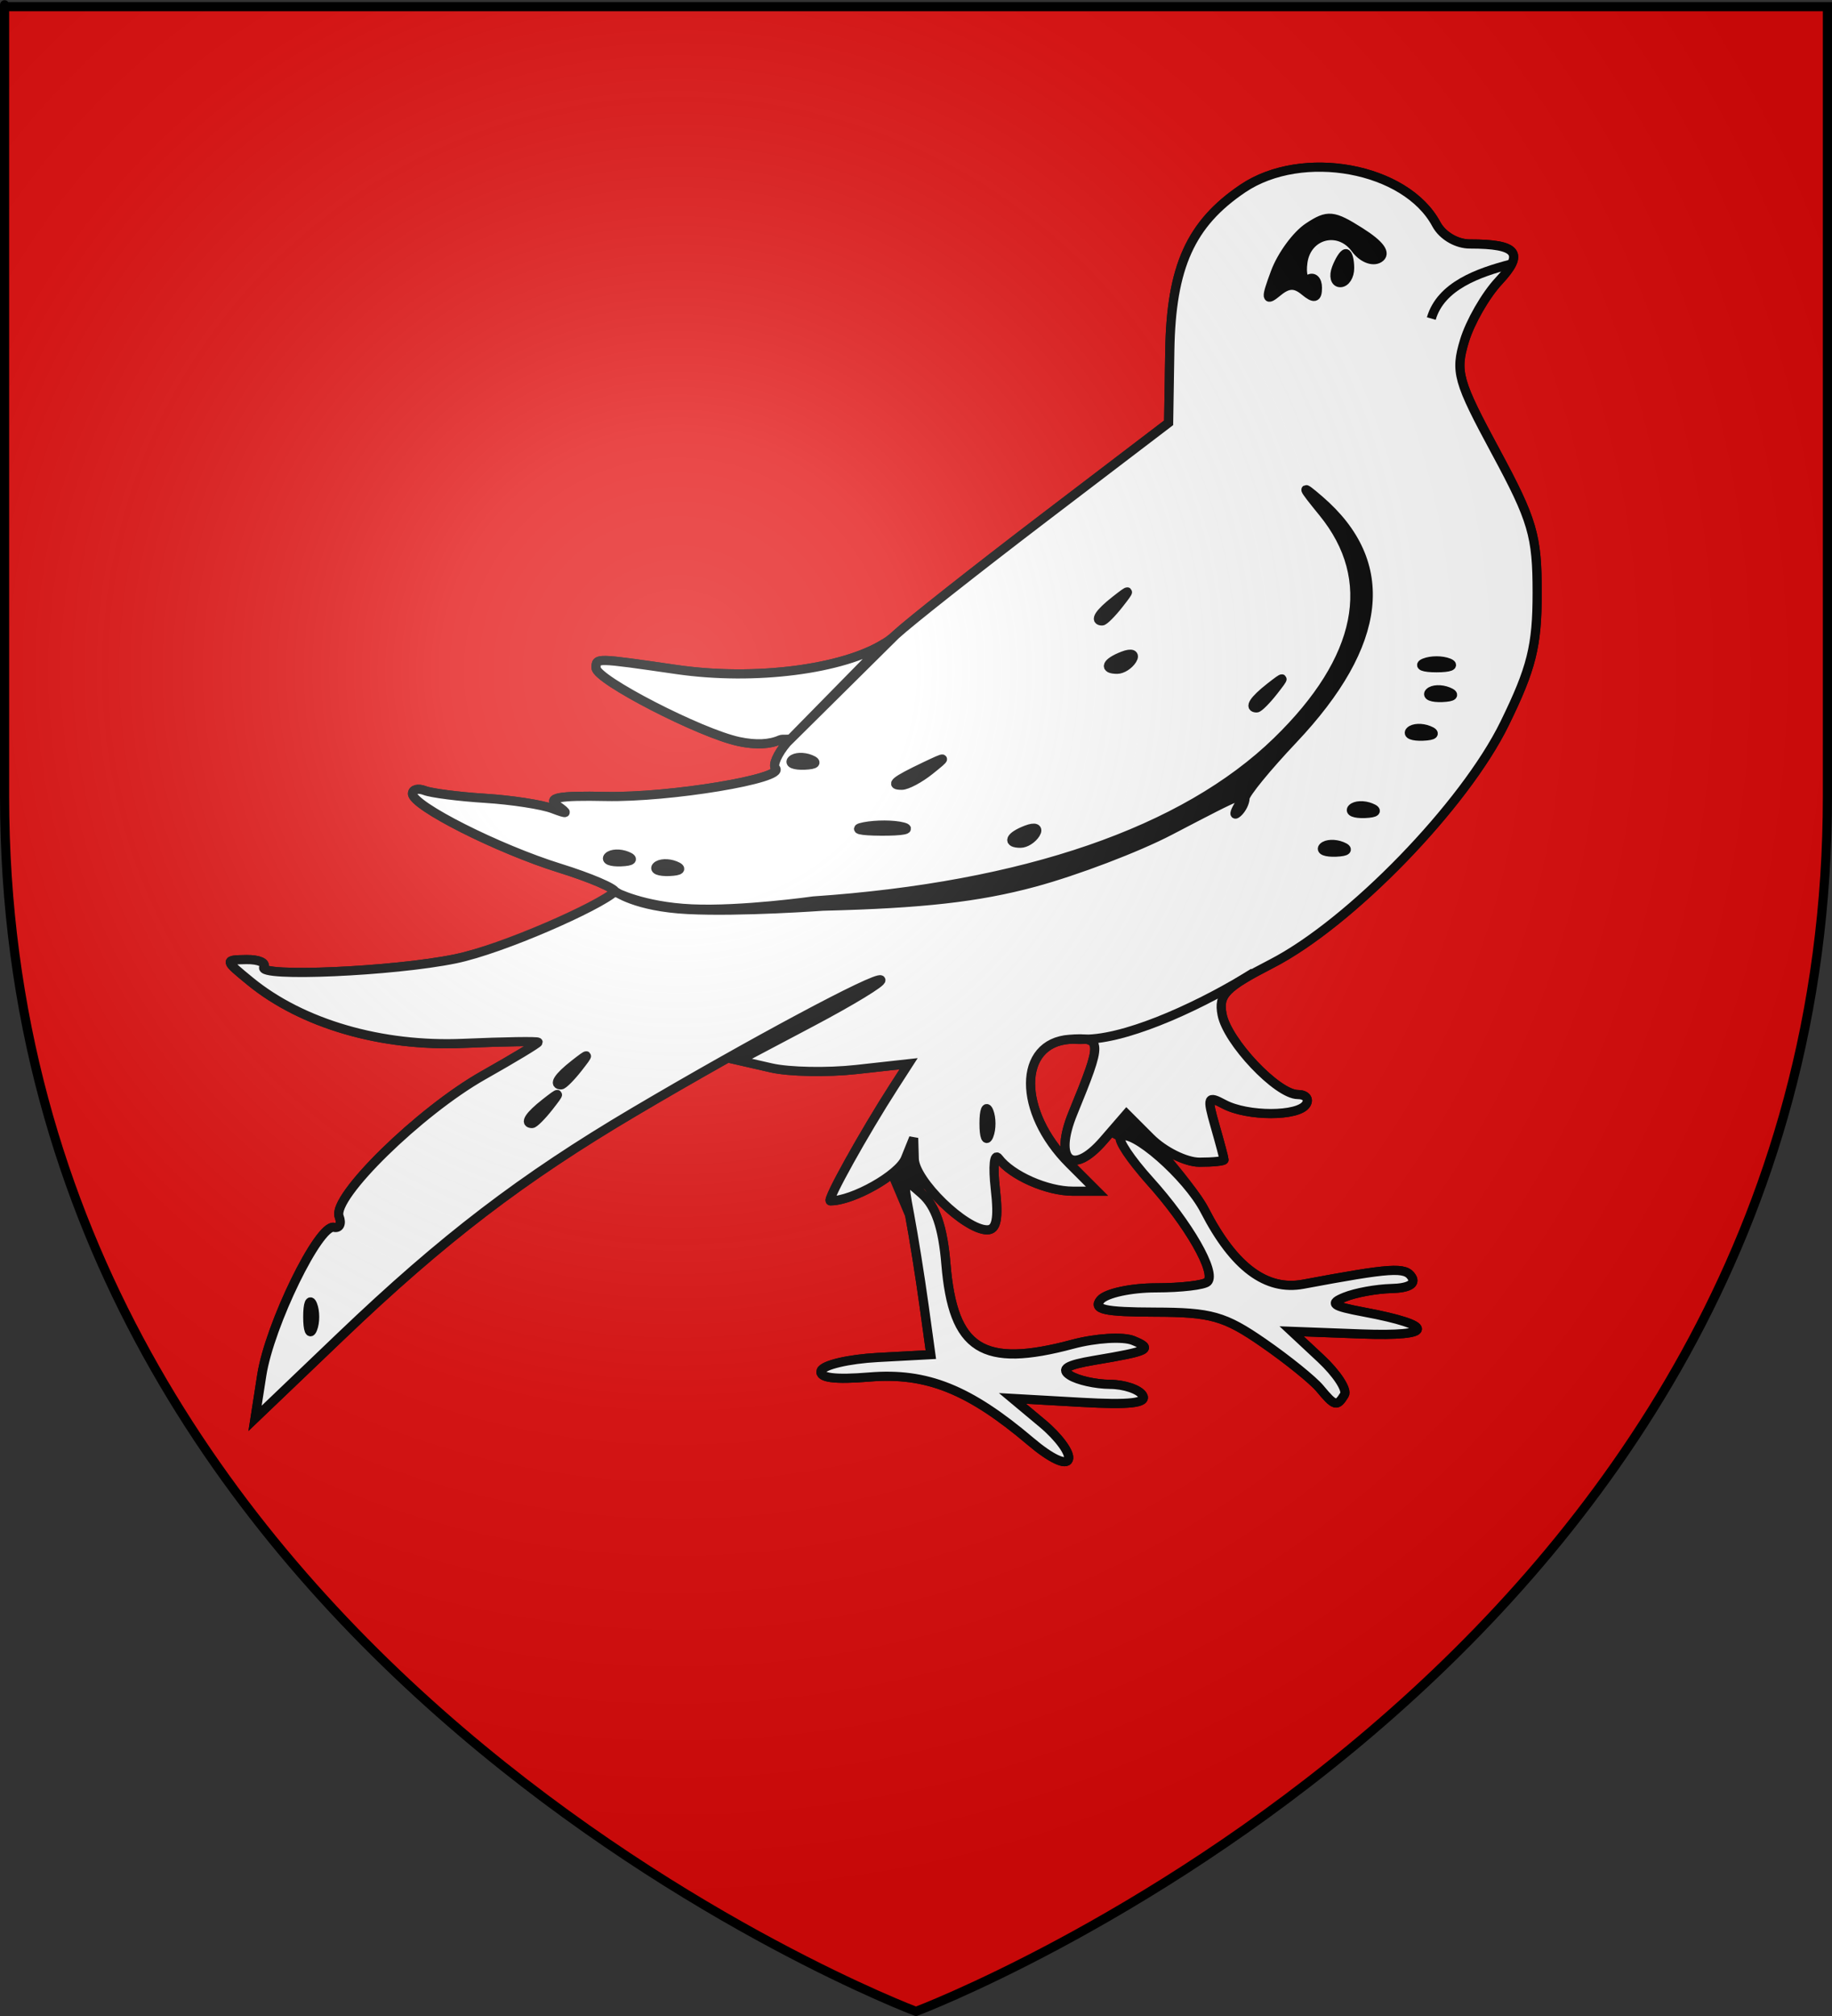 <?xml version="1.0" encoding="UTF-8" standalone="no"?>
<svg
   xmlns:ns="http://creativecommons.org/ns#"
   xmlns:dc="http://purl.org/dc/elements/1.1/"
   xmlns:cc="http://web.resource.org/cc/"
   xmlns:rdf="http://www.w3.org/1999/02/22-rdf-syntax-ns#"
   xmlns:svg="http://www.w3.org/2000/svg"
   xmlns="http://www.w3.org/2000/svg"
   xmlns:xlink="http://www.w3.org/1999/xlink"
   xmlns:sodipodi="http://sodipodi.sourceforge.net/DTD/sodipodi-0.dtd"
   xmlns:inkscape="http://www.inkscape.org/namespaces/inkscape"
   height="660"
   width="600"
   version="1.0"
   id="svg2"
   sodipodi:version="0.32"
   inkscape:version="0.44.1"
   sodipodi:docname="Henflingen (68).svg"
   sodipodi:docbase="C:\Documents and Settings\Propriétaire\Mes documents\image blason\Blason du 68 à envoyer"
   inkscape:export-filename="/Users/olivier/Desktop/Blason Rouge/Blason_Vide_3D.png"
   inkscape:export-xdpi="144"
   inkscape:export-ydpi="144">
  <rect width="100%" height="100%" fill="#333333" stroke="none"/>
  <sodipodi:namedview
     inkscape:window-height="712"
     inkscape:window-width="1024"
     inkscape:pageshadow="2"
     inkscape:pageopacity="0.0"
     guidetolerance="10.0"
     gridtolerance="10.0"
     objecttolerance="10.0"
     borderopacity="1.0"
     bordercolor="#666666"
     pagecolor="#ffffff"
     id="base"
     showgrid="false"
     height="660px"
     inkscape:zoom="0.73281976"
     inkscape:cx="288.33532"
     inkscape:cy="338.78083"
     inkscape:window-x="-4"
     inkscape:window-y="-4"
     inkscape:current-layer="layer4" />
  <desc
     id="desc4">Flag of Canton of Valais (Wallis)</desc>
  <defs
     id="defs6">
    <inkscape:perspective
       sodipodi:type="inkscape:persp3d"
       inkscape:vp_x="-50 : 600 : 1"
       inkscape:vp_y="0 : 1000 : 0"
       inkscape:vp_z="700 : 600 : 1"
       inkscape:persp3d-origin="300 : 400 : 1"
       id="perspective15240" />
    <inkscape:perspective
       sodipodi:type="inkscape:persp3d"
       inkscape:vp_x="-50 : 600 : 1"
       inkscape:vp_y="0 : 1000 : 0"
       inkscape:vp_z="700 : 600 : 1"
       inkscape:persp3d-origin="300 : 400 : 1"
       id="perspective4865" />
    <inkscape:perspective
       sodipodi:type="inkscape:persp3d"
       inkscape:vp_x="-50 : 600 : 1"
       inkscape:vp_y="0 : 1000 : 0"
       inkscape:vp_z="700 : 600 : 1"
       inkscape:persp3d-origin="300 : 400 : 1"
       id="perspective2600" />
    <inkscape:perspective
       sodipodi:type="inkscape:persp3d"
       inkscape:vp_x="-50 : 600 : 1"
       inkscape:vp_y="0 : 1000 : 0"
       inkscape:vp_z="700 : 600 : 1"
       inkscape:persp3d-origin="300 : 400 : 1"
       id="perspective29822" />
    <inkscape:perspective
       sodipodi:type="inkscape:persp3d"
       inkscape:vp_x="-50 : 600 : 1"
       inkscape:vp_y="0 : 1000 : 0"
       inkscape:vp_z="700 : 600 : 1"
       inkscape:persp3d-origin="300 : 400 : 1"
       id="perspective4575" />
    <inkscape:perspective
       sodipodi:type="inkscape:persp3d"
       inkscape:vp_x="-50 : 600 : 1"
       inkscape:vp_y="0 : 1000 : 0"
       inkscape:vp_z="700 : 600 : 1"
       inkscape:persp3d-origin="300 : 400 : 1"
       id="perspective10025" />
    <inkscape:perspective
       sodipodi:type="inkscape:persp3d"
       inkscape:vp_x="-50 : 600 : 1"
       inkscape:vp_y="0 : 1000 : 0"
       inkscape:vp_z="700 : 600 : 1"
       inkscape:persp3d-origin="300 : 400 : 1"
       id="perspective14654" />
    <inkscape:perspective
       sodipodi:type="inkscape:persp3d"
       inkscape:vp_x="-50 : 600 : 1"
       inkscape:vp_y="0 : 1000 : 0"
       inkscape:vp_z="700 : 600 : 1"
       inkscape:persp3d-origin="300 : 400 : 1"
       id="perspective10951" />
    <linearGradient
       id="linearGradient2893">
      <stop
         style="stop-color:white;stop-opacity:0.314;"
         offset="0"
         id="stop2895" />
      <stop
         id="stop2897"
         offset="0.19"
         style="stop-color:white;stop-opacity:0.251;" />
      <stop
         style="stop-color:#6b6b6b;stop-opacity:0.125;"
         offset="0.6"
         id="stop2901" />
      <stop
         style="stop-color:black;stop-opacity:0.125;"
         offset="1"
         id="stop2899" />
    </linearGradient>
    <linearGradient
       id="linearGradient2885">
      <stop
         id="stop2887"
         offset="0"
         style="stop-color:white;stop-opacity:1;" />
      <stop
         style="stop-color:white;stop-opacity:1;"
         offset="0.229"
         id="stop2891" />
      <stop
         id="stop2889"
         offset="1"
         style="stop-color:black;stop-opacity:1;" />
    </linearGradient>
    <linearGradient
       id="linearGradient2955">
      <stop
         id="stop2867"
         offset="0"
         style="stop-color:#fd0000;stop-opacity:1;" />
      <stop
         style="stop-color:#e77275;stop-opacity:0.659;"
         offset="0.5"
         id="stop2873" />
      <stop
         style="stop-color:black;stop-opacity:0.323;"
         offset="1"
         id="stop2959" />
    </linearGradient>
    <radialGradient
       inkscape:collect="always"
       xlink:href="#linearGradient2955"
       id="radialGradient2961"
       cx="225.524"
       cy="218.901"
       fx="225.524"
       fy="218.901"
       r="300"
       gradientTransform="matrix(-4.167939e-4,2.183,-1.884,-3.599562e-4,615.597,-289.121)"
       gradientUnits="userSpaceOnUse" />
    <polygon
       id="star"
       transform="scale(53,53)"
       points="0,-1 0.588,0.809 -0.951,-0.309 0.951,-0.309 -0.588,0.809 0,-1 " />
    <clipPath
       id="clip">
      <path
         d="M 0,-200 L 0,600 L 300,600 L 300,-200 L 0,-200 z "
         id="path10" />
    </clipPath>
    <radialGradient
       inkscape:collect="always"
       xlink:href="#linearGradient2955"
       id="radialGradient1911"
       gradientUnits="userSpaceOnUse"
       gradientTransform="matrix(-4.167939e-4,2.183,-1.884,-3.599562e-4,615.597,-289.121)"
       cx="225.524"
       cy="218.901"
       fx="225.524"
       fy="218.901"
       r="300" />
    <radialGradient
       inkscape:collect="always"
       xlink:href="#linearGradient2955"
       id="radialGradient2865"
       gradientUnits="userSpaceOnUse"
       gradientTransform="matrix(0,1.749,-1.593,-1.049767e-7,551.788,-191.29)"
       cx="225.524"
       cy="218.901"
       fx="225.524"
       fy="218.901"
       r="300" />
    <radialGradient
       inkscape:collect="always"
       xlink:href="#linearGradient2955"
       id="radialGradient2871"
       gradientUnits="userSpaceOnUse"
       gradientTransform="matrix(0,1.386,-1.323,-5.741131e-8,-158.082,-109.541)"
       cx="225.524"
       cy="218.901"
       fx="225.524"
       fy="218.901"
       r="300" />
    <radialGradient
       inkscape:collect="always"
       xlink:href="#linearGradient2893"
       id="radialGradient3163"
       gradientUnits="userSpaceOnUse"
       gradientTransform="matrix(1.353,0,0,1.349,-77.629,-85.747)"
       cx="221.445"
       cy="226.331"
       fx="221.445"
       fy="226.331"
       r="300" />
    <radialGradient
       gradientTransform="matrix(0,1.386,-1.323,-5.741131e-8,-158.082,-109.541)"
       gradientUnits="userSpaceOnUse"
       xlink:href="#linearGradient2955"
       id="radialGradient6397"
       fy="218.901"
       fx="225.524"
       r="300"
       cy="218.901"
       cx="225.524" />
    <radialGradient
       gradientTransform="matrix(0,1.749,-1.593,-1.049767e-7,551.788,-191.29)"
       gradientUnits="userSpaceOnUse"
       xlink:href="#linearGradient2955"
       id="radialGradient6395"
       fy="218.901"
       fx="225.524"
       r="300"
       cy="218.901"
       cx="225.524" />
    <radialGradient
       gradientTransform="matrix(-4.167939e-4,2.183,-1.884,-3.599562e-4,615.597,-289.121)"
       gradientUnits="userSpaceOnUse"
       xlink:href="#linearGradient2955"
       id="radialGradient6393"
       fy="218.901"
       fx="225.524"
       r="300"
       cy="218.901"
       cx="225.524" />
    <clipPath
       id="clipPath6389">
      <path
         id="path6391"
         d="M 0,-200 L 0,600 L 300,600 L 300,-200 L 0,-200 z " />
    </clipPath>
    <polygon
       id="polygon6387"
       transform="scale(53,53)"
       points="0,-1 0.588,0.809 -0.951,-0.309 0.951,-0.309 -0.588,0.809 0,-1 " />
    <radialGradient
       gradientTransform="matrix(-4.167939e-4,2.183,-1.884,-3.599562e-4,615.597,-289.121)"
       gradientUnits="userSpaceOnUse"
       xlink:href="#linearGradient2955"
       id="radialGradient6385"
       fy="218.901"
       fx="225.524"
       r="300"
       cy="218.901"
       cx="225.524" />
    <linearGradient
       id="linearGradient6377">
      <stop
         id="stop6379"
         offset="0"
         style="stop-color:#fd0000;stop-opacity:1" />
      <stop
         id="stop6381"
         offset="0.5"
         style="stop-color:#e77275;stop-opacity:0.659" />
      <stop
         id="stop6383"
         offset="1"
         style="stop-color:black;stop-opacity:0.323" />
    </linearGradient>
    <linearGradient
       id="linearGradient6369">
      <stop
         id="stop6371"
         offset="0"
         style="stop-color:white;stop-opacity:1" />
      <stop
         id="stop6373"
         offset="0.229"
         style="stop-color:white;stop-opacity:1" />
      <stop
         id="stop6375"
         offset="1"
         style="stop-color:black;stop-opacity:1" />
    </linearGradient>
    <linearGradient
       id="linearGradient6359">
      <stop
         id="stop6361"
         offset="0"
         style="stop-color:white;stop-opacity:0.314" />
      <stop
         id="stop6363"
         offset="0.19"
         style="stop-color:white;stop-opacity:0.251" />
      <stop
         id="stop6365"
         offset="0.6"
         style="stop-color:#6b6b6b;stop-opacity:0.125" />
      <stop
         id="stop6367"
         offset="1"
         style="stop-color:black;stop-opacity:0.125" />
    </linearGradient>
    <linearGradient
       id="linearGradient6465">
      <stop
         style="stop-color:white;stop-opacity:0.314"
         offset="0"
         id="stop6467" />
      <stop
         style="stop-color:white;stop-opacity:0.251"
         offset="0.19"
         id="stop6469" />
      <stop
         style="stop-color:#6b6b6b;stop-opacity:0.125"
         offset="0.6"
         id="stop6471" />
      <stop
         style="stop-color:black;stop-opacity:0.125"
         offset="1"
         id="stop6473" />
    </linearGradient>
    <linearGradient
       id="linearGradient6457">
      <stop
         style="stop-color:white;stop-opacity:1"
         offset="0"
         id="stop6459" />
      <stop
         style="stop-color:white;stop-opacity:1"
         offset="0.229"
         id="stop6461" />
      <stop
         style="stop-color:black;stop-opacity:1"
         offset="1"
         id="stop6463" />
    </linearGradient>
    <linearGradient
       id="linearGradient6449">
      <stop
         style="stop-color:#fd0000;stop-opacity:1"
         offset="0"
         id="stop6451" />
      <stop
         style="stop-color:#e77275;stop-opacity:0.659"
         offset="0.5"
         id="stop6453" />
      <stop
         style="stop-color:black;stop-opacity:0.323"
         offset="1"
         id="stop6455" />
    </linearGradient>
    <radialGradient
       cx="225.524"
       cy="218.901"
       r="300"
       fx="225.524"
       fy="218.901"
       id="radialGradient6447"
       xlink:href="#linearGradient2955"
       gradientUnits="userSpaceOnUse"
       gradientTransform="matrix(-4.167939e-4,2.183,-1.884,-3.599562e-4,615.597,-289.121)" />
    <polygon
       points="0,-1 0.588,0.809 -0.951,-0.309 0.951,-0.309 -0.588,0.809 0,-1 "
       transform="scale(53,53)"
       id="polygon6445" />
    <clipPath
       id="clipPath6441">
      <path
         d="M 0,-200 L 0,600 L 300,600 L 300,-200 L 0,-200 z "
         id="path6443" />
    </clipPath>
    <radialGradient
       cx="225.524"
       cy="218.901"
       r="300"
       fx="225.524"
       fy="218.901"
       id="radialGradient6439"
       xlink:href="#linearGradient2955"
       gradientUnits="userSpaceOnUse"
       gradientTransform="matrix(-4.167939e-4,2.183,-1.884,-3.599562e-4,615.597,-289.121)" />
    <radialGradient
       cx="225.524"
       cy="218.901"
       r="300"
       fx="225.524"
       fy="218.901"
       id="radialGradient6437"
       xlink:href="#linearGradient2955"
       gradientUnits="userSpaceOnUse"
       gradientTransform="matrix(0,1.749,-1.593,-1.049767e-7,551.788,-191.29)" />
    <radialGradient
       cx="225.524"
       cy="218.901"
       r="300"
       fx="225.524"
       fy="218.901"
       id="radialGradient6435"
       xlink:href="#linearGradient2955"
       gradientUnits="userSpaceOnUse"
       gradientTransform="matrix(0,1.386,-1.323,-5.741131e-8,-158.082,-109.541)" />
    <inkscape:perspective
       id="perspective11825"
       inkscape:persp3d-origin="300 : 400 : 1"
       inkscape:vp_z="700 : 600 : 1"
       inkscape:vp_y="0 : 1000 : 0"
       inkscape:vp_x="-50 : 600 : 1"
       sodipodi:type="inkscape:persp3d" />
    <inkscape:perspective
       id="perspective2700"
       inkscape:persp3d-origin="300 : 400 : 1"
       inkscape:vp_z="700 : 600 : 1"
       inkscape:vp_y="0 : 1000 : 0"
       inkscape:vp_x="-50 : 600 : 1"
       sodipodi:type="inkscape:persp3d" />
    <inkscape:perspective
       id="perspective23290"
       inkscape:persp3d-origin="300 : 400 : 1"
       inkscape:vp_z="700 : 600 : 1"
       inkscape:vp_y="0 : 1000 : 0"
       inkscape:vp_x="-50 : 600 : 1"
       sodipodi:type="inkscape:persp3d" />
    <inkscape:perspective
       id="perspective2840"
       inkscape:persp3d-origin="300 : 400 : 1"
       inkscape:vp_z="700 : 600 : 1"
       inkscape:vp_y="0 : 1000 : 0"
       inkscape:vp_x="-50 : 600 : 1"
       sodipodi:type="inkscape:persp3d" />
    <radialGradient
       r="300"
       fy="226.331"
       fx="221.445"
       cy="226.331"
       cx="221.445"
       gradientTransform="matrix(1.353,0,0,1.349,-270.612,-64.519)"
       gradientUnits="userSpaceOnUse"
       id="radialGradient32351"
       xlink:href="#linearGradient2893"
       inkscape:collect="always" />
    <radialGradient
       gradientTransform="matrix(1.353,0,0,1.349,-77.629,-85.747)"
       gradientUnits="userSpaceOnUse"
       xlink:href="#linearGradient2893"
       id="radialGradient3872"
       fy="226.331"
       fx="221.445"
       r="300"
       cy="226.331"
       cx="221.445" />
    <radialGradient
       gradientTransform="matrix(0,1.386,-1.323,-5.741131e-8,-158.082,-109.541)"
       gradientUnits="userSpaceOnUse"
       xlink:href="#linearGradient2955"
       id="radialGradient3870"
       fy="218.901"
       fx="225.524"
       r="300"
       cy="218.901"
       cx="225.524" />
    <radialGradient
       gradientTransform="matrix(0,1.749,-1.593,-1.049767e-7,551.788,-191.29)"
       gradientUnits="userSpaceOnUse"
       xlink:href="#linearGradient2955"
       id="radialGradient3868"
       fy="218.901"
       fx="225.524"
       r="300"
       cy="218.901"
       cx="225.524" />
    <radialGradient
       gradientTransform="matrix(-4.167939e-4,2.183,-1.884,-3.599562e-4,615.597,-289.121)"
       gradientUnits="userSpaceOnUse"
       xlink:href="#linearGradient2955"
       id="radialGradient3866"
       fy="218.901"
       fx="225.524"
       r="300"
       cy="218.901"
       cx="225.524" />
    <clipPath
       id="clipPath3862">
      <path
         id="path3864"
         d="M 0,-200 L 0,600 L 300,600 L 300,-200 L 0,-200 z " />
    </clipPath>
    <polygon
       id="polygon3860"
       transform="scale(53,53)"
       points="0,-1 0.588,0.809 -0.951,-0.309 0.951,-0.309 -0.588,0.809 0,-1 " />
    <radialGradient
       gradientTransform="matrix(-4.167939e-4,2.183,-1.884,-3.599562e-4,615.597,-289.121)"
       gradientUnits="userSpaceOnUse"
       xlink:href="#linearGradient2955"
       id="radialGradient3858"
       fy="218.901"
       fx="225.524"
       r="300"
       cy="218.901"
       cx="225.524" />
    <linearGradient
       id="linearGradient3850">
      <stop
         id="stop3852"
         offset="0"
         style="stop-color:#fd0000;stop-opacity:1" />
      <stop
         id="stop3854"
         offset="0.5"
         style="stop-color:#e77275;stop-opacity:0.659" />
      <stop
         id="stop3856"
         offset="1"
         style="stop-color:#000000;stop-opacity:0.323" />
    </linearGradient>
    <linearGradient
       id="linearGradient3842">
      <stop
         id="stop3844"
         offset="0"
         style="stop-color:#ffffff;stop-opacity:1" />
      <stop
         id="stop3846"
         offset="0.229"
         style="stop-color:#ffffff;stop-opacity:1" />
      <stop
         id="stop3848"
         offset="1"
         style="stop-color:#000000;stop-opacity:1" />
    </linearGradient>
    <linearGradient
       id="linearGradient3832">
      <stop
         id="stop3834"
         offset="0"
         style="stop-color:#ffffff;stop-opacity:0.314" />
      <stop
         id="stop3836"
         offset="0.19"
         style="stop-color:#ffffff;stop-opacity:0.251" />
      <stop
         id="stop3838"
         offset="0.6"
         style="stop-color:#6b6b6b;stop-opacity:0.125" />
      <stop
         id="stop3840"
         offset="1"
         style="stop-color:#000000;stop-opacity:0.125" />
    </linearGradient>
    <inkscape:perspective
       id="perspective2814"
       inkscape:persp3d-origin="300 : 400 : 1"
       inkscape:vp_z="700 : 600 : 1"
       inkscape:vp_y="0 : 1000 : 0"
       inkscape:vp_x="-50 : 600 : 1"
       sodipodi:type="inkscape:persp3d" />
    <inkscape:perspective
       id="perspective3828"
       inkscape:persp3d-origin="300 : 400 : 1"
       inkscape:vp_z="700 : 600 : 1"
       inkscape:vp_y="0 : 1000 : 0"
       inkscape:vp_x="-50 : 600 : 1"
       sodipodi:type="inkscape:persp3d" />
    <linearGradient
       id="linearGradient3042">
      <stop
         style="stop-color:white;stop-opacity:0.314"
         offset="0"
         id="stop3044" />
      <stop
         style="stop-color:white;stop-opacity:0.251"
         offset="0.19"
         id="stop3046" />
      <stop
         style="stop-color:#6b6b6b;stop-opacity:0.125"
         offset="0.6"
         id="stop3048" />
      <stop
         style="stop-color:black;stop-opacity:0.125"
         offset="1"
         id="stop3050" />
    </linearGradient>
    <linearGradient
       id="linearGradient3052">
      <stop
         style="stop-color:white;stop-opacity:1"
         offset="0"
         id="stop3054" />
      <stop
         style="stop-color:white;stop-opacity:1"
         offset="0.229"
         id="stop3056" />
      <stop
         style="stop-color:black;stop-opacity:1"
         offset="1"
         id="stop3058" />
    </linearGradient>
    <linearGradient
       id="linearGradient3060">
      <stop
         style="stop-color:#fd0000;stop-opacity:1"
         offset="0"
         id="stop3062" />
      <stop
         style="stop-color:#e77275;stop-opacity:0.659"
         offset="0.5"
         id="stop3064" />
      <stop
         style="stop-color:black;stop-opacity:0.323"
         offset="1"
         id="stop3066" />
    </linearGradient>
    <radialGradient
       cx="225.524"
       cy="218.901"
       r="300"
       fx="225.524"
       fy="218.901"
       id="radialGradient3068"
       xlink:href="#linearGradient2955"
       gradientUnits="userSpaceOnUse"
       gradientTransform="matrix(-4.167939e-4,2.183,-1.884,-3.599562e-4,615.597,-289.121)" />
    <polygon
       points="0,-1 0.588,0.809 -0.951,-0.309 0.951,-0.309 -0.588,0.809 0,-1 "
       transform="scale(53,53)"
       id="polygon3070" />
    <clipPath
       id="clipPath3072">
      <path
         d="M 0,-200 L 0,600 L 300,600 L 300,-200 L 0,-200 z "
         id="path3074" />
    </clipPath>
    <radialGradient
       cx="225.524"
       cy="218.901"
       r="300"
       fx="225.524"
       fy="218.901"
       id="radialGradient3076"
       xlink:href="#linearGradient2955"
       gradientUnits="userSpaceOnUse"
       gradientTransform="matrix(-4.167939e-4,2.183,-1.884,-3.599562e-4,615.597,-289.121)" />
    <radialGradient
       cx="225.524"
       cy="218.901"
       r="300"
       fx="225.524"
       fy="218.901"
       id="radialGradient3078"
       xlink:href="#linearGradient2955"
       gradientUnits="userSpaceOnUse"
       gradientTransform="matrix(0,1.749,-1.593,-1.049767e-7,551.788,-191.29)" />
    <radialGradient
       cx="225.524"
       cy="218.901"
       r="300"
       fx="225.524"
       fy="218.901"
       id="radialGradient3080"
       xlink:href="#linearGradient2955"
       gradientUnits="userSpaceOnUse"
       gradientTransform="matrix(0,1.386,-1.323,-5.741131e-8,-158.082,-109.541)" />
    <radialGradient
       cx="221.445"
       cy="226.331"
       r="300"
       fx="221.445"
       fy="226.331"
       id="radialGradient2135"
       xlink:href="#linearGradient2893"
       gradientUnits="userSpaceOnUse"
       gradientTransform="matrix(1.353,0,0,1.349,-77.629,-85.747)" />
    <radialGradient
       cx="225.524"
       cy="218.901"
       r="300"
       fx="225.524"
       fy="218.901"
       id="radialGradient2133"
       xlink:href="#linearGradient2955"
       gradientUnits="userSpaceOnUse"
       gradientTransform="matrix(0,1.386,-1.323,-5.741131e-8,-158.082,-109.541)" />
    <radialGradient
       cx="225.524"
       cy="218.901"
       r="300"
       fx="225.524"
       fy="218.901"
       id="radialGradient2131"
       xlink:href="#linearGradient2955"
       gradientUnits="userSpaceOnUse"
       gradientTransform="matrix(0,1.749,-1.593,-1.049767e-7,551.788,-191.29)" />
    <radialGradient
       cx="225.524"
       cy="218.901"
       r="300"
       fx="225.524"
       fy="218.901"
       id="radialGradient2129"
       xlink:href="#linearGradient2955"
       gradientUnits="userSpaceOnUse"
       gradientTransform="matrix(-4.167939e-4,2.183,-1.884,-3.599562e-4,615.597,-289.121)" />
    <clipPath
       id="clipPath2125">
      <path
         d="M 0,-200 L 0,600 L 300,600 L 300,-200 L 0,-200 z "
         id="path2127" />
    </clipPath>
    <polygon
       points="0,-1 0.588,0.809 -0.951,-0.309 0.951,-0.309 -0.588,0.809 0,-1 "
       transform="scale(53,53)"
       id="polygon2123" />
    <radialGradient
       cx="225.524"
       cy="218.901"
       r="300"
       fx="225.524"
       fy="218.901"
       id="radialGradient2121"
       xlink:href="#linearGradient2955"
       gradientUnits="userSpaceOnUse"
       gradientTransform="matrix(-4.167939e-4,2.183,-1.884,-3.599562e-4,615.597,-289.121)" />
    <linearGradient
       id="linearGradient2113">
      <stop
         style="stop-color:#fd0000;stop-opacity:1"
         offset="0"
         id="stop2115" />
      <stop
         style="stop-color:#e77275;stop-opacity:0.659"
         offset="0.5"
         id="stop2117" />
      <stop
         style="stop-color:black;stop-opacity:0.323"
         offset="1"
         id="stop2119" />
    </linearGradient>
    <linearGradient
       id="linearGradient2105">
      <stop
         style="stop-color:white;stop-opacity:1"
         offset="0"
         id="stop2107" />
      <stop
         style="stop-color:white;stop-opacity:1"
         offset="0.229"
         id="stop2109" />
      <stop
         style="stop-color:black;stop-opacity:1"
         offset="1"
         id="stop2111" />
    </linearGradient>
    <linearGradient
       id="linearGradient2095">
      <stop
         style="stop-color:white;stop-opacity:0.314"
         offset="0"
         id="stop2097" />
      <stop
         style="stop-color:white;stop-opacity:0.251"
         offset="0.19"
         id="stop2099" />
      <stop
         style="stop-color:#6b6b6b;stop-opacity:0.125"
         offset="0.6"
         id="stop2101" />
      <stop
         style="stop-color:black;stop-opacity:0.125"
         offset="1"
         id="stop2103" />
    </linearGradient>
    <linearGradient
       id="linearGradient2942">
      <stop
         style="stop-color:white;stop-opacity:0.314"
         offset="0"
         id="stop2944" />
      <stop
         style="stop-color:white;stop-opacity:0.251"
         offset="0.19"
         id="stop2946" />
      <stop
         style="stop-color:#6b6b6b;stop-opacity:0.125"
         offset="0.6"
         id="stop2948" />
      <stop
         style="stop-color:black;stop-opacity:0.125"
         offset="1"
         id="stop2950" />
    </linearGradient>
    <linearGradient
       id="linearGradient2952">
      <stop
         style="stop-color:white;stop-opacity:1"
         offset="0"
         id="stop2954" />
      <stop
         style="stop-color:white;stop-opacity:1"
         offset="0.229"
         id="stop2956" />
      <stop
         style="stop-color:black;stop-opacity:1"
         offset="1"
         id="stop2958" />
    </linearGradient>
    <linearGradient
       id="linearGradient2960">
      <stop
         style="stop-color:#fd0000;stop-opacity:1"
         offset="0"
         id="stop2962" />
      <stop
         style="stop-color:#e77275;stop-opacity:0.659"
         offset="0.5"
         id="stop2964" />
      <stop
         style="stop-color:black;stop-opacity:0.323"
         offset="1"
         id="stop2966" />
    </linearGradient>
    <radialGradient
       cx="225.524"
       cy="218.901"
       r="300"
       fx="225.524"
       fy="218.901"
       id="radialGradient2968"
       xlink:href="#linearGradient2955"
       gradientUnits="userSpaceOnUse"
       gradientTransform="matrix(-4.167939e-4,2.183,-1.884,-3.599562e-4,615.597,-289.121)" />
    <polygon
       points="0,-1 0.588,0.809 -0.951,-0.309 0.951,-0.309 -0.588,0.809 0,-1 "
       transform="scale(53,53)"
       id="polygon2970" />
    <clipPath
       id="clipPath2972">
      <path
         d="M 0,-200 L 0,600 L 300,600 L 300,-200 L 0,-200 z "
         id="path2974" />
    </clipPath>
    <radialGradient
       cx="225.524"
       cy="218.901"
       r="300"
       fx="225.524"
       fy="218.901"
       id="radialGradient2976"
       xlink:href="#linearGradient2955"
       gradientUnits="userSpaceOnUse"
       gradientTransform="matrix(-4.167939e-4,2.183,-1.884,-3.599562e-4,615.597,-289.121)" />
    <radialGradient
       cx="225.524"
       cy="218.901"
       r="300"
       fx="225.524"
       fy="218.901"
       id="radialGradient2978"
       xlink:href="#linearGradient2955"
       gradientUnits="userSpaceOnUse"
       gradientTransform="matrix(0,1.749,-1.593,-1.049767e-7,551.788,-191.29)" />
    <radialGradient
       cx="225.524"
       cy="218.901"
       r="300"
       fx="225.524"
       fy="218.901"
       id="radialGradient2980"
       xlink:href="#linearGradient2955"
       gradientUnits="userSpaceOnUse"
       gradientTransform="matrix(0,1.386,-1.323,-5.741131e-8,-158.082,-109.541)" />
    <radialGradient
       cx="221.445"
       cy="226.331"
       r="300"
       fx="221.445"
       fy="226.331"
       id="radialGradient2982"
       xlink:href="#linearGradient2893"
       gradientUnits="userSpaceOnUse"
       gradientTransform="matrix(1.353,0,0,1.349,-77.629,-85.747)" />
    <radialGradient
       r="300"
       fy="226.331"
       fx="221.445"
       cy="226.331"
       cx="221.445"
       gradientTransform="matrix(1.353,0,0,1.349,-77.629,-85.747)"
       gradientUnits="userSpaceOnUse"
       id="radialGradient4267"
       xlink:href="#linearGradient2893"
       inkscape:collect="always" />
    <radialGradient
       r="300"
       fy="218.901"
       fx="225.524"
       cy="218.901"
       cx="225.524"
       gradientTransform="matrix(0,1.386,-1.323,-5.741131e-8,-158.082,-109.541)"
       gradientUnits="userSpaceOnUse"
       id="radialGradient4265"
       xlink:href="#linearGradient2955"
       inkscape:collect="always" />
    <radialGradient
       r="300"
       fy="218.901"
       fx="225.524"
       cy="218.901"
       cx="225.524"
       gradientTransform="matrix(0,1.749,-1.593,-1.049767e-7,551.788,-191.29)"
       gradientUnits="userSpaceOnUse"
       id="radialGradient4263"
       xlink:href="#linearGradient2955"
       inkscape:collect="always" />
    <radialGradient
       r="300"
       fy="218.901"
       fx="225.524"
       cy="218.901"
       cx="225.524"
       gradientTransform="matrix(-4.167939e-4,2.183,-1.884,-3.599562e-4,615.597,-289.121)"
       gradientUnits="userSpaceOnUse"
       id="radialGradient4261"
       xlink:href="#linearGradient2955"
       inkscape:collect="always" />
    <clipPath
       id="clipPath4257">
      <path
         id="path4259"
         d="M 0,-200 L 0,600 L 300,600 L 300,-200 L 0,-200 z " />
    </clipPath>
    <polygon
       points="0,-1 0.588,0.809 -0.951,-0.309 0.951,-0.309 -0.588,0.809 0,-1 "
       transform="scale(53,53)"
       id="polygon4255" />
    <radialGradient
       gradientUnits="userSpaceOnUse"
       gradientTransform="matrix(-4.167939e-4,2.183,-1.884,-3.599562e-4,615.597,-289.121)"
       r="300"
       fy="218.901"
       fx="225.524"
       cy="218.901"
       cx="225.524"
       id="radialGradient4253"
       xlink:href="#linearGradient2955"
       inkscape:collect="always" />
    <linearGradient
       id="linearGradient4245">
      <stop
         style="stop-color:#fd0000;stop-opacity:1;"
         offset="0"
         id="stop4247" />
      <stop
         id="stop4249"
         offset="0.5"
         style="stop-color:#e77275;stop-opacity:0.659;" />
      <stop
         id="stop4251"
         offset="1"
         style="stop-color:black;stop-opacity:0.323;" />
    </linearGradient>
    <linearGradient
       id="linearGradient4237">
      <stop
         style="stop-color:white;stop-opacity:1;"
         offset="0"
         id="stop4239" />
      <stop
         id="stop4241"
         offset="0.229"
         style="stop-color:white;stop-opacity:1;" />
      <stop
         style="stop-color:black;stop-opacity:1;"
         offset="1"
         id="stop4243" />
    </linearGradient>
    <linearGradient
       id="linearGradient4227">
      <stop
         id="stop4229"
         offset="0"
         style="stop-color:white;stop-opacity:0.314;" />
      <stop
         style="stop-color:white;stop-opacity:0.251;"
         offset="0.19"
         id="stop4231" />
      <stop
         id="stop4233"
         offset="0.6"
         style="stop-color:#6b6b6b;stop-opacity:0.125;" />
      <stop
         id="stop4235"
         offset="1"
         style="stop-color:black;stop-opacity:0.125;" />
    </linearGradient>
    <inkscape:perspective
       id="perspective4224"
       inkscape:persp3d-origin="300 : 400 : 1"
       inkscape:vp_z="700 : 600 : 1"
       inkscape:vp_y="0 : 1000 : 0"
       inkscape:vp_x="-50 : 600 : 1"
       sodipodi:type="inkscape:persp3d" />
    <inkscape:perspective
       id="perspective15320"
       inkscape:persp3d-origin="300 : 400 : 1"
       inkscape:vp_z="700 : 600 : 1"
       inkscape:vp_y="0 : 1000 : 0"
       inkscape:vp_x="-50 : 600 : 1"
       sodipodi:type="inkscape:persp3d" />
    <radialGradient
       r="73.516"
       fy="112.17"
       fx="154.772"
       cy="112.17"
       cx="154.772"
       gradientTransform="matrix(-0.115,-0.826,1.629,-0.226,199.173,268.13)"
       gradientUnits="userSpaceOnUse"
       id="radialGradient9179"
       xlink:href="#linearGradient8173"
       inkscape:collect="always" />
    <radialGradient
       r="60.547"
       fy="70.816"
       fx="49.017"
       cy="70.816"
       cx="49.017"
       gradientTransform="matrix(1.651,0.376,-0.145,0.637,178.829,27.442)"
       gradientUnits="userSpaceOnUse"
       id="radialGradient9177"
       xlink:href="#linearGradient9154"
       inkscape:collect="always" />
    <radialGradient
       gradientUnits="userSpaceOnUse"
       gradientTransform="matrix(1.651,0.376,-0.145,0.637,178.829,27.442)"
       r="60.547"
       fy="70.816"
       fx="49.017"
       cy="70.816"
       cx="49.017"
       id="radialGradient9160"
       xlink:href="#linearGradient9154"
       inkscape:collect="always" />
    <radialGradient
       gradientUnits="userSpaceOnUse"
       gradientTransform="matrix(-0.115,-0.826,1.629,-0.226,199.173,268.13)"
       r="73.516"
       fy="112.17"
       fx="154.772"
       cy="112.17"
       cx="154.772"
       id="radialGradient8179"
       xlink:href="#linearGradient8173"
       inkscape:collect="always" />
    <radialGradient
       r="300"
       fy="226.331"
       fx="221.445"
       cy="226.331"
       cx="221.445"
       gradientTransform="matrix(1.353,0,0,1.349,174.466,-82.246)"
       gradientUnits="userSpaceOnUse"
       id="radialGradient2186"
       xlink:href="#linearGradient2893"
       inkscape:collect="always" />
    <radialGradient
       gradientTransform="matrix(1.353,0,0,1.349,-77.629,-85.747)"
       gradientUnits="userSpaceOnUse"
       xlink:href="#linearGradient2893"
       id="radialGradient15531"
       fy="226.331"
       fx="221.445"
       r="300"
       cy="226.331"
       cx="221.445" />
    <linearGradient
       id="linearGradient15521">
      <stop
         id="stop15523"
         offset="0"
         style="stop-color:#ffffff;stop-opacity:0.314" />
      <stop
         id="stop15525"
         offset="0.19"
         style="stop-color:#ffffff;stop-opacity:0.251" />
      <stop
         id="stop15527"
         offset="0.6"
         style="stop-color:#6b6b6b;stop-opacity:0.125" />
      <stop
         id="stop15529"
         offset="1"
         style="stop-color:#000000;stop-opacity:0.125" />
    </linearGradient>
    <linearGradient
       id="linearGradient6210">
      <stop
         style="stop-color:#1e1e1e;stop-opacity:0.588;"
         offset="0"
         id="stop6212" />
      <stop
         style="stop-color:#ffffff;stop-opacity:0.251"
         offset="0.19"
         id="stop6214" />
      <stop
         style="stop-color:#6b6b6b;stop-opacity:0.125"
         offset="0.6"
         id="stop6216" />
      <stop
         style="stop-color:#000000;stop-opacity:0.404"
         offset="1"
         id="stop6218" />
    </linearGradient>
    <linearGradient
       id="linearGradient8173"
       inkscape:collect="always">
      <stop
         id="stop8175"
         offset="0"
         style="stop-color:#000000;stop-opacity:1;" />
      <stop
         id="stop8177"
         offset="1"
         style="stop-color:#000000;stop-opacity:0;" />
    </linearGradient>
    <linearGradient
       id="linearGradient9154"
       inkscape:collect="always">
      <stop
         id="stop9156"
         offset="0"
         style="stop-color:#000000;stop-opacity:1;" />
      <stop
         id="stop9158"
         offset="1"
         style="stop-color:#000000;stop-opacity:0;" />
    </linearGradient>
    <inkscape:perspective
       id="perspective15507"
       inkscape:persp3d-origin="300 : 400 : 1"
       inkscape:vp_z="700 : 600 : 1"
       inkscape:vp_y="0 : 1000 : 0"
       inkscape:vp_x="-50 : 600 : 1"
       sodipodi:type="inkscape:persp3d" />
  </defs>
  <g
     inkscape:groupmode="layer"
     id="layer3"
     inkscape:label="Fond écu"
     style="display:inline"
     sodipodi:insensitive="true">
    <path
       id="path2855"
       style="fill:#e20909;fill-opacity:1;fill-rule:evenodd;stroke:none;stroke-width:1px;stroke-linecap:butt;stroke-linejoin:miter;stroke-opacity:1"
       d="M 300,658.5 C 300,658.5 598.5,546.18 598.5,260.728 C 598.5,-24.723 598.5,2.176 598.5,2.176 L 1.5,2.176 L 1.5,260.728 C 1.5,546.18 300,658.5 300,658.5 z"
       sodipodi:nodetypes="cccccc" />
  </g>
  <g
     inkscape:groupmode="layer"
     id="layer4"
     inkscape:label="Meubles"
     style="display:inline"
     sodipodi:insensitive="true">
    <g
       id="g6475"
       inkscape:label="Calque 1"
       transform="translate(-62.857,-493.791)"
       style="opacity:1">
      <g
         transform="translate(62.857,493.791)"
         style="opacity:1;display:inline"
         id="g6477">
        <g
           id="g5810" />
        <g
           id="g6515">
          <rect
             id="rect4923"
             style="opacity:1;fill:none;fill-opacity:1;fill-rule:nonzero;stroke:none;stroke-width:7.56;stroke-linecap:round;stroke-linejoin:round;stroke-miterlimit:4;stroke-dasharray:none;stroke-opacity:1;display:inline"
             y="3.375078e-014"
             x="0"
             height="660"
             width="600" />
        </g>
      </g>
      <rect
         y="686.648"
         x="314.286"
         height="45.714"
         width="0"
         id="rect4632"
         style="fill:red;fill-opacity:1;stroke-width:5.394;stroke-miterlimit:4;stroke-dasharray:none" />
    </g>
    <g
       id="g6573">
      <g
         id="g5680">
        <g
           id="g4789">
          <path
             style="fill:black;stroke:black;stroke-width:3;stroke-miterlimit:4;stroke-dasharray:none;stroke-opacity:1"
             d="M 292.175,384.228 C 286.588,388.706 277.257,393.139 271.965,393.139 C 270.607,393.139 282.92,370.995 292.805,355.662 L 297.586,348.245 L 280.416,350.141 C 270.973,351.185 258.467,350.946 252.626,349.611 L 242.006,347.184 L 265.835,334.589 C 278.941,327.662 289.129,321.46 288.476,320.807 C 287.08,319.41 246.092,341.33 207.787,363.957 C 171.033,385.668 145.034,405.542 111.689,437.418 L 83.532,464.334 L 85.731,450.21 C 88.292,433.767 104.427,400.702 109.353,401.803 C 111.207,402.217 111.981,400.617 111.072,398.248 C 108.661,391.965 137.445,363.799 158.317,352.019 C 168.171,346.458 176.234,341.594 176.234,341.212 C 176.234,340.829 165.199,340.995 151.712,341.58 C 124.911,342.743 98.95,335.183 81.956,321.266 C 73.445,314.297 73.439,314.26 80.707,314.147 C 84.726,314.084 87.288,315.206 86.402,316.64 C 84.312,320.022 128.934,318.075 149.163,313.9 C 165.964,310.433 201.546,295.577 201.546,292.029 C 201.546,290.844 193.359,287.331 183.353,284.221 C 163.072,277.919 135.101,263.784 135.101,259.838 C 135.101,258.428 136.913,257.971 139.128,258.821 C 141.343,259.671 150.242,260.811 158.904,261.354 C 167.565,261.897 177.499,263.427 180.98,264.754 C 186.031,266.68 186.351,266.475 182.562,263.739 C 178.987,261.158 182.889,260.419 198.382,260.745 C 219.294,261.185 257.35,254.872 253.998,251.52 C 252.986,250.508 254.653,246.741 257.702,243.149 C 262.698,237.264 262.711,237.031 257.838,240.799 C 254.291,243.542 248.85,244.222 242.018,242.777 C 229.449,240.119 195.218,222.483 195.218,218.665 C 195.218,215.342 194.903,215.335 221.656,219.203 C 250.037,223.306 282.154,218.231 293.305,207.882 C 297.655,203.844 319.558,186.562 341.977,169.479 L 382.738,138.418 L 383.124,114.686 C 383.568,87.353 389.948,73.228 407.059,61.696 C 426.537,48.569 460.474,54.83 470.402,73.382 C 472.416,77.145 477.052,79.88 481.42,79.88 C 497.06,79.88 499.385,82.877 490.842,92.031 C 486.522,96.66 481.477,105.448 479.629,111.56 C 476.55,121.747 477.402,124.77 489.853,147.856 C 501.963,170.306 503.437,175.319 503.437,194.049 C 503.437,211.485 501.622,218.769 492.774,236.859 C 479.644,263.705 442.288,302.195 416.453,315.497 C 401.284,323.307 399.002,325.647 400.24,332.122 C 401.94,341.017 418.326,358.332 425.044,358.332 C 427.623,358.332 428.853,359.756 427.778,361.497 C 425.256,365.577 408.517,365.582 400.898,361.505 C 395.479,358.604 395.24,359.179 397.942,368.603 C 399.56,374.243 400.883,379.223 400.883,379.67 C 400.883,380.117 397.259,380.482 392.829,380.482 C 388.399,380.482 381.214,376.92 376.861,372.567 C 374.222,369.929 367.768,363.665 368.946,364.652 C 370.125,365.64 389.963,387.37 394.564,396.303 C 404.085,414.791 414.659,422.703 426.81,420.432 C 455.69,415.032 460.282,414.73 462.359,418.091 C 463.754,420.348 461.34,421.697 455.65,421.839 C 450.762,421.962 443.915,423.215 440.434,424.625 C 435.166,426.76 436.226,427.585 446.762,429.555 C 470.362,433.967 469.957,437.615 445.966,436.716 L 423.022,435.856 L 432.575,444.77 C 437.829,449.673 441.306,455.012 440.303,456.636 C 437.856,460.595 437.148,460.413 432.302,454.575 C 430.014,451.817 421.652,445.072 413.721,439.586 C 401.097,430.853 396.676,429.605 378.22,429.569 C 361.72,429.537 357.85,428.668 360.413,425.572 C 362.215,423.397 370.397,421.617 378.595,421.617 C 386.793,421.617 394.393,420.725 395.484,419.634 C 398.459,416.658 389.313,400.689 376.53,386.538 C 370.294,379.634 368.18,372.873 366.968,372.209 L 363.87,370.513 L 361.404,373.358 C 351.109,385.242 345.071,379.86 351.388,364.43 C 361.133,340.63 361.082,339.506 350.304,340.251 C 333.311,341.426 333.24,363.95 350.177,380.887 L 359.263,389.975 L 351.388,389.975 C 342.909,389.975 331.309,384.844 327.066,379.217 C 325.61,377.285 325.124,381.722 325.974,389.184 C 327.096,399.024 326.38,402.632 323.305,402.632 C 316.123,402.632 299.643,386.601 299.432,379.41 L 299.232,372.571 L 296.517,379.295 C 296.517,379.295 300.773,389.848 301.97,390.913 C 306.433,394.879 308.797,401.797 309.793,413.804 C 312.124,441.919 321.718,447.991 351.307,440.077 C 358.894,438.047 367.814,437.501 371.128,438.863 C 377.811,441.61 376.448,442.303 358.387,445.34 C 349.288,446.871 347.165,448.201 350.477,450.297 C 352.967,451.873 358.835,453.184 363.519,453.211 C 368.201,453.238 373.019,454.855 374.224,456.805 C 375.789,459.337 370.014,459.988 354.007,459.084 L 331.6,457.817 L 341.398,465.997 C 346.787,470.497 350.629,475.791 349.936,477.763 C 349.191,479.881 344.144,477.505 337.602,471.955 C 317.403,454.822 303.489,449.254 284.753,450.808 C 273.438,451.746 268.189,451.073 268.944,448.781 C 269.565,446.893 277.902,444.929 287.469,444.416 L 304.863,443.484 L 302.585,427.013 C 301.331,417.954 299.241,404.847 297.94,397.885 L 292.175,384.228 z "
             id="path4787"
             sodipodi:nodetypes="csccccccsscccsssssssssssssssssssssssscccssssssssssssssssccsssssscccscsssssssccsscccssscccsssssssscccscsscccsc" />
          <path
             sodipodi:nodetypes="ccccssssssssssssssssscccsscccssscccsccccccsscccsssssssssssccsssssssscscsssssssscccsssscccsscccssssssssscccsccssccssccssccssccssccssccssccssccssccssccssccssccssccssccssccssccssccssccsssssssssccsssccssssssssssssscccsc"
             id="path2128"
             d="M 293.305,207.882 C 297.655,203.844 319.558,186.563 341.977,169.479 L 382.739,138.419 L 383.124,114.687 C 383.568,87.354 389.948,73.228 407.059,61.697 C 426.537,48.57 460.474,54.831 470.403,73.382 C 471.479,75.394 473.304,77.111 475.436,78.274 C 477.295,79.287 479.386,79.88 481.42,79.88 C 497.061,79.88 499.385,82.878 490.842,92.032 C 486.523,96.661 481.477,105.448 479.63,111.56 C 476.551,121.747 477.402,124.771 489.854,147.856 C 501.963,170.307 503.437,175.319 503.437,194.05 C 503.437,211.485 501.622,218.77 492.774,236.86 C 479.644,263.706 442.288,302.195 416.453,315.498 C 401.284,323.308 399.002,325.648 400.24,332.122 C 401.94,341.017 418.327,358.333 425.044,358.333 C 427.623,358.333 428.853,359.757 427.778,361.497 C 425.256,365.578 408.517,365.583 400.899,361.505 C 395.479,358.605 395.24,359.18 397.942,368.604 C 399.56,374.244 400.883,379.224 400.883,379.671 C 400.883,380.117 397.259,380.482 392.829,380.482 C 388.4,380.482 381.214,376.921 376.861,372.568 L 368.946,364.653 L 361.405,373.359 C 351.109,385.243 345.071,379.861 351.389,364.43 C 361.133,340.63 361.082,339.507 350.305,340.252 C 333.311,341.427 333.241,363.951 350.177,380.888 L 359.263,389.975 L 351.389,389.975 C 342.91,389.975 331.309,384.844 327.066,379.218 C 325.61,377.286 325.124,381.722 325.975,389.184 C 327.096,399.024 326.38,402.632 323.305,402.632 C 316.123,402.632 299.643,386.602 299.432,379.41 L 299.232,372.572 L 296.517,379.295 C 294.357,384.644 279.291,393.139 271.966,393.139 C 270.607,393.139 282.92,370.995 292.805,355.662 L 297.586,348.245 L 280.416,350.142 C 270.973,351.185 258.467,350.946 252.626,349.612 L 242.006,347.184 L 265.835,334.59 C 278.941,327.662 289.129,321.46 288.476,320.807 C 287.08,319.411 246.092,341.331 207.787,363.958 C 171.033,385.669 145.034,405.543 111.689,437.418 L 83.532,464.335 L 85.731,450.21 C 88.292,433.768 104.427,400.703 109.353,401.803 C 111.207,402.217 111.981,400.618 111.072,398.248 C 108.661,391.965 137.445,363.8 158.317,352.02 C 168.171,346.458 176.234,341.595 176.234,341.212 C 176.234,340.83 165.199,340.995 151.712,341.58 C 124.911,342.743 98.95,335.183 81.957,321.267 C 73.445,314.297 73.439,314.261 80.707,314.147 C 84.726,314.085 87.288,315.206 86.402,316.64 C 84.312,320.023 128.934,318.075 149.163,313.901 C 164.528,310.73 196.281,296.67 201.482,291.809 C 201.482,291.809 208.084,296.882 225.277,297.755 C 242.471,298.627 269.574,296.664 269.574,296.664 C 302.082,295.863 320.495,293.781 338.76,288.842 C 352.448,285.141 372.382,277.557 383.057,271.991 C 408.528,258.707 408.5,258.718 405.563,263.786 C 404.171,266.188 404.092,267.203 405.386,266.043 C 406.68,264.882 407.75,262.747 407.764,261.296 C 407.778,259.846 414.845,251.199 423.469,242.081 C 453.098,210.75 456.035,184.301 432.168,163.725 C 425.946,158.361 426.118,158.974 433.301,167.781 C 451.21,189.738 445.994,215.743 418.277,242.682 C 387.871,272.235 335.485,290.269 266.41,294.961 C 266.41,294.961 242.8,298.292 226.585,297.559 C 210.369,296.826 201.547,292.03 201.547,292.03 C 201.547,290.845 193.36,287.331 183.353,284.222 C 163.072,277.92 135.101,263.784 135.101,259.838 C 135.101,258.429 136.913,257.971 139.129,258.821 C 141.343,259.672 150.242,260.811 158.904,261.355 C 167.565,261.898 177.5,263.428 180.98,264.754 C 186.032,266.68 186.351,266.476 182.562,263.74 C 178.987,261.158 182.889,260.42 198.383,260.745 C 219.295,261.185 257.35,254.873 253.998,251.52 C 252.986,250.508 254.653,246.741 257.702,243.15 L 293.305,207.882 z M 259.118,241.738 C 258.416,242.281 256.36,241.805 255.513,242.185 C 252.083,243.729 247.498,243.937 242.018,242.778 C 229.45,240.12 195.218,222.483 195.218,218.666 C 195.218,215.342 194.903,215.336 221.656,219.204 C 247.412,222.927 276.245,219.092 289.692,210.616 L 259.118,241.738 z M 337.602,471.955 C 317.403,454.822 303.489,449.255 284.753,450.808 C 273.438,451.747 268.189,451.074 268.944,448.781 C 269.566,446.894 277.902,444.93 287.469,444.417 L 304.863,443.484 L 302.585,427.013 C 301.331,417.955 299.241,404.847 297.94,397.886 C 295.6,385.362 295.642,385.289 301.97,390.913 C 306.433,394.879 308.797,401.798 309.793,413.805 C 312.124,441.92 321.718,447.991 351.307,440.077 C 358.895,438.048 367.814,437.501 371.128,438.863 C 377.811,441.61 376.448,442.303 358.387,445.341 C 349.288,446.871 347.165,448.202 350.477,450.298 C 352.967,451.874 358.836,453.185 363.519,453.211 C 368.202,453.238 373.019,454.855 374.224,456.805 C 375.789,459.338 370.014,459.989 354.008,459.084 L 331.6,457.818 L 341.398,465.998 C 346.787,470.497 350.629,475.791 349.936,477.763 C 349.192,479.882 344.145,477.505 337.602,471.955 z M 102.392,427.155 C 101.514,424.98 100.796,426.759 100.796,431.11 C 100.796,435.461 101.514,437.241 102.392,435.066 C 103.269,432.89 103.269,429.33 102.392,427.155 z M 323.877,363.87 C 322.999,361.695 322.281,363.475 322.281,367.826 C 322.281,372.176 322.999,373.956 323.877,371.781 C 324.755,369.605 324.755,366.046 323.877,363.87 z M 179.802,362.288 C 183.737,357.269 183.626,357.158 178.607,361.093 C 173.337,365.227 171.66,367.826 174.265,367.826 C 174.922,367.826 177.413,365.334 179.802,362.288 z M 189.294,349.631 C 193.23,344.613 193.118,344.501 188.099,348.437 C 182.829,352.57 181.153,355.169 183.757,355.169 C 184.414,355.169 186.905,352.677 189.294,349.631 z M 221.124,283.394 C 218.84,282.48 216.111,282.592 215.06,283.644 C 214.008,284.695 215.877,285.443 219.213,285.306 C 222.899,285.154 223.648,284.404 221.124,283.394 z M 205.304,280.23 C 203.02,279.316 200.291,279.428 199.239,280.479 C 198.188,281.531 200.057,282.279 203.392,282.141 C 207.078,281.99 207.828,281.24 205.304,280.23 z M 439.446,277.065 C 437.161,276.151 434.432,276.264 433.381,277.315 C 432.33,278.367 434.199,279.115 437.534,278.977 C 441.22,278.825 441.97,278.076 439.446,277.065 z M 339.161,272.935 C 340.27,271.141 339,270.611 336.184,271.691 C 330.703,273.795 329.7,276.063 334.251,276.063 C 335.889,276.063 338.098,274.655 339.161,272.935 z M 295.715,270.724 C 292.69,269.932 286.994,269.904 283.059,270.661 C 279.122,271.417 281.598,272.065 288.559,272.101 C 295.52,272.136 298.74,271.516 295.715,270.724 z M 448.938,264.409 C 446.654,263.494 443.925,263.607 442.873,264.658 C 441.822,265.71 443.691,266.458 447.026,266.32 C 450.712,266.168 451.462,265.419 448.938,264.409 z M 304.565,252.156 C 310.357,247.516 310.256,247.451 302.797,251.003 C 293.112,255.616 291.317,257.077 295.337,257.077 C 297.034,257.077 301.187,254.863 304.565,252.156 z M 265.421,248.587 C 263.137,247.673 260.408,247.786 259.357,248.837 C 258.305,249.889 260.174,250.636 263.51,250.499 C 267.196,250.347 267.945,249.597 265.421,248.587 z M 467.922,239.095 C 465.638,238.181 462.909,238.293 461.858,239.344 C 460.806,240.396 462.675,241.144 466.011,241.006 C 469.697,240.855 470.446,240.105 467.922,239.095 z M 417.108,226.226 C 421.043,221.207 420.931,221.095 415.913,225.031 C 410.642,229.165 408.966,231.763 411.57,231.763 C 412.227,231.763 414.719,229.272 417.108,226.226 z M 474.25,226.438 C 471.966,225.524 469.237,225.636 468.186,226.687 C 467.134,227.739 469.003,228.487 472.339,228.349 C 476.025,228.198 476.774,227.448 474.25,226.438 z M 370.802,215.979 C 371.911,214.185 370.641,213.654 367.825,214.735 C 362.343,216.838 361.34,219.107 365.892,219.107 C 367.529,219.107 369.739,217.699 370.802,215.979 z M 474.448,217.011 C 472.273,216.133 468.713,216.133 466.538,217.011 C 464.363,217.889 466.142,218.607 470.493,218.607 C 474.844,218.607 476.623,217.889 474.448,217.011 z M 366.482,197.748 C 370.418,192.729 370.306,192.617 365.288,196.553 C 360.017,200.687 358.341,203.285 360.945,203.285 C 361.602,203.285 364.094,200.794 366.482,197.748 z M 427.251,95.264 C 430.434,97.906 431.47,97.647 431.47,94.208 C 431.47,91.702 430.163,90.459 428.567,91.445 C 426.97,92.432 426.139,89.892 426.721,85.801 C 428.024,76.636 438.518,73.979 443.97,81.435 C 446.168,84.442 449.579,85.819 451.651,84.538 C 454.111,83.018 452.017,80.105 445.492,75.974 C 436.59,70.337 434.901,70.178 428.528,74.38 C 424.635,76.946 419.754,83.61 417.682,89.188 C 414.435,97.928 414.545,98.807 418.473,95.546 C 421.822,92.766 424.151,92.691 427.251,95.264 z M 442.016,87.791 C 442.016,85.18 441.457,83.044 440.773,83.044 C 440.089,83.044 438.71,85.18 437.708,87.791 C 436.706,90.401 437.266,92.537 438.952,92.537 C 440.637,92.537 442.016,90.401 442.016,87.791 z M 432.303,454.575 C 430.014,451.818 421.653,445.073 413.722,439.586 C 401.097,430.853 396.676,429.605 378.22,429.569 C 361.72,429.537 357.85,428.668 360.414,425.573 C 362.215,423.397 370.397,421.618 378.595,421.618 C 386.793,421.618 394.393,420.725 395.484,419.634 C 398.459,416.659 389.314,400.689 376.53,386.538 C 370.294,379.635 365.991,373.187 366.968,372.21 C 370.253,368.925 388.805,385.123 394.564,396.304 C 404.085,414.792 414.659,422.704 426.81,420.432 C 455.691,415.033 460.282,414.73 462.359,418.092 C 463.754,420.349 461.34,421.698 455.65,421.84 C 450.762,421.962 443.915,423.216 440.434,424.626 C 435.166,426.76 436.226,427.586 446.762,429.556 C 470.362,433.968 469.957,437.615 445.966,436.716 L 423.022,435.857 L 432.575,444.771 C 437.829,449.673 441.306,455.013 440.303,456.636 C 437.856,460.596 437.148,460.413 432.303,454.575 z "
             style="fill:white;stroke:black;stroke-width:3;stroke-miterlimit:4;stroke-dasharray:none;stroke-opacity:1" />
        </g>
        <path
           style="fill:none;fill-rule:evenodd;stroke:black;stroke-width:3;stroke-linecap:butt;stroke-linejoin:miter;stroke-miterlimit:4;stroke-dasharray:none;stroke-opacity:1"
           d="M 494.588,86.53 C 484.269,89.262 471.899,93.528 468.765,104.288"
           id="path4793"
           sodipodi:nodetypes="cc" />
      </g>
      <path
         sodipodi:nodetypes="csc"
         id="path5686"
         d="M 351.469,340.132 C 352.986,340.424 354.689,340.277 356.543,340.198 C 371.072,339.579 394.862,328.331 410.57,318.421"
         style="fill:none;fill-rule:evenodd;stroke:black;stroke-width:3;stroke-linecap:butt;stroke-linejoin:miter;stroke-miterlimit:4;stroke-dasharray:none;stroke-opacity:1" />
    </g>
  </g>
  <g
     inkscape:groupmode="layer"
     id="layer2"
     inkscape:label="Reflet final"
     sodipodi:insensitive="true"
     style="display:inline">
    <path
       sodipodi:nodetypes="cccccc"
       d="M 300,658.5 C 300,658.5 598.5,546.18 598.5,260.728 C 598.5,-24.723 598.5,2.176 598.5,2.176 L 1.5,2.176 L 1.5,260.728 C 1.5,546.18 300,658.5 300,658.5 z "
       style="opacity:1;fill:url(#radialGradient3163);fill-opacity:1;fill-rule:evenodd;stroke:none;stroke-width:1px;stroke-linecap:butt;stroke-linejoin:miter;stroke-opacity:1"
       id="path2875"
       inkscape:export-xdpi="144"
       inkscape:export-ydpi="144" />
  </g>
  <g
     inkscape:groupmode="layer"
     id="layer1"
     inkscape:label="Contour final"
     sodipodi:insensitive="true"
     style="display:inline">
    <path
       sodipodi:nodetypes="cccccc"
       d="M 300,658.5 C 300,658.5 1.5,546.18 1.5,260.728 C 1.5,-24.723 1.5,2.176 1.5,2.176 L 598.5,2.176 L 598.5,260.728 C 598.5,546.18 300,658.5 300,658.5 z"
       style="opacity:1;fill:none;fill-opacity:1;fill-rule:evenodd;stroke:#000000;stroke-width:3;stroke-linecap:butt;stroke-linejoin:miter;stroke-miterlimit:4;stroke-dasharray:none;stroke-opacity:1"
       id="path1411"
       inkscape:export-xdpi="144"
       inkscape:export-ydpi="144" />
  </g>
</svg>
